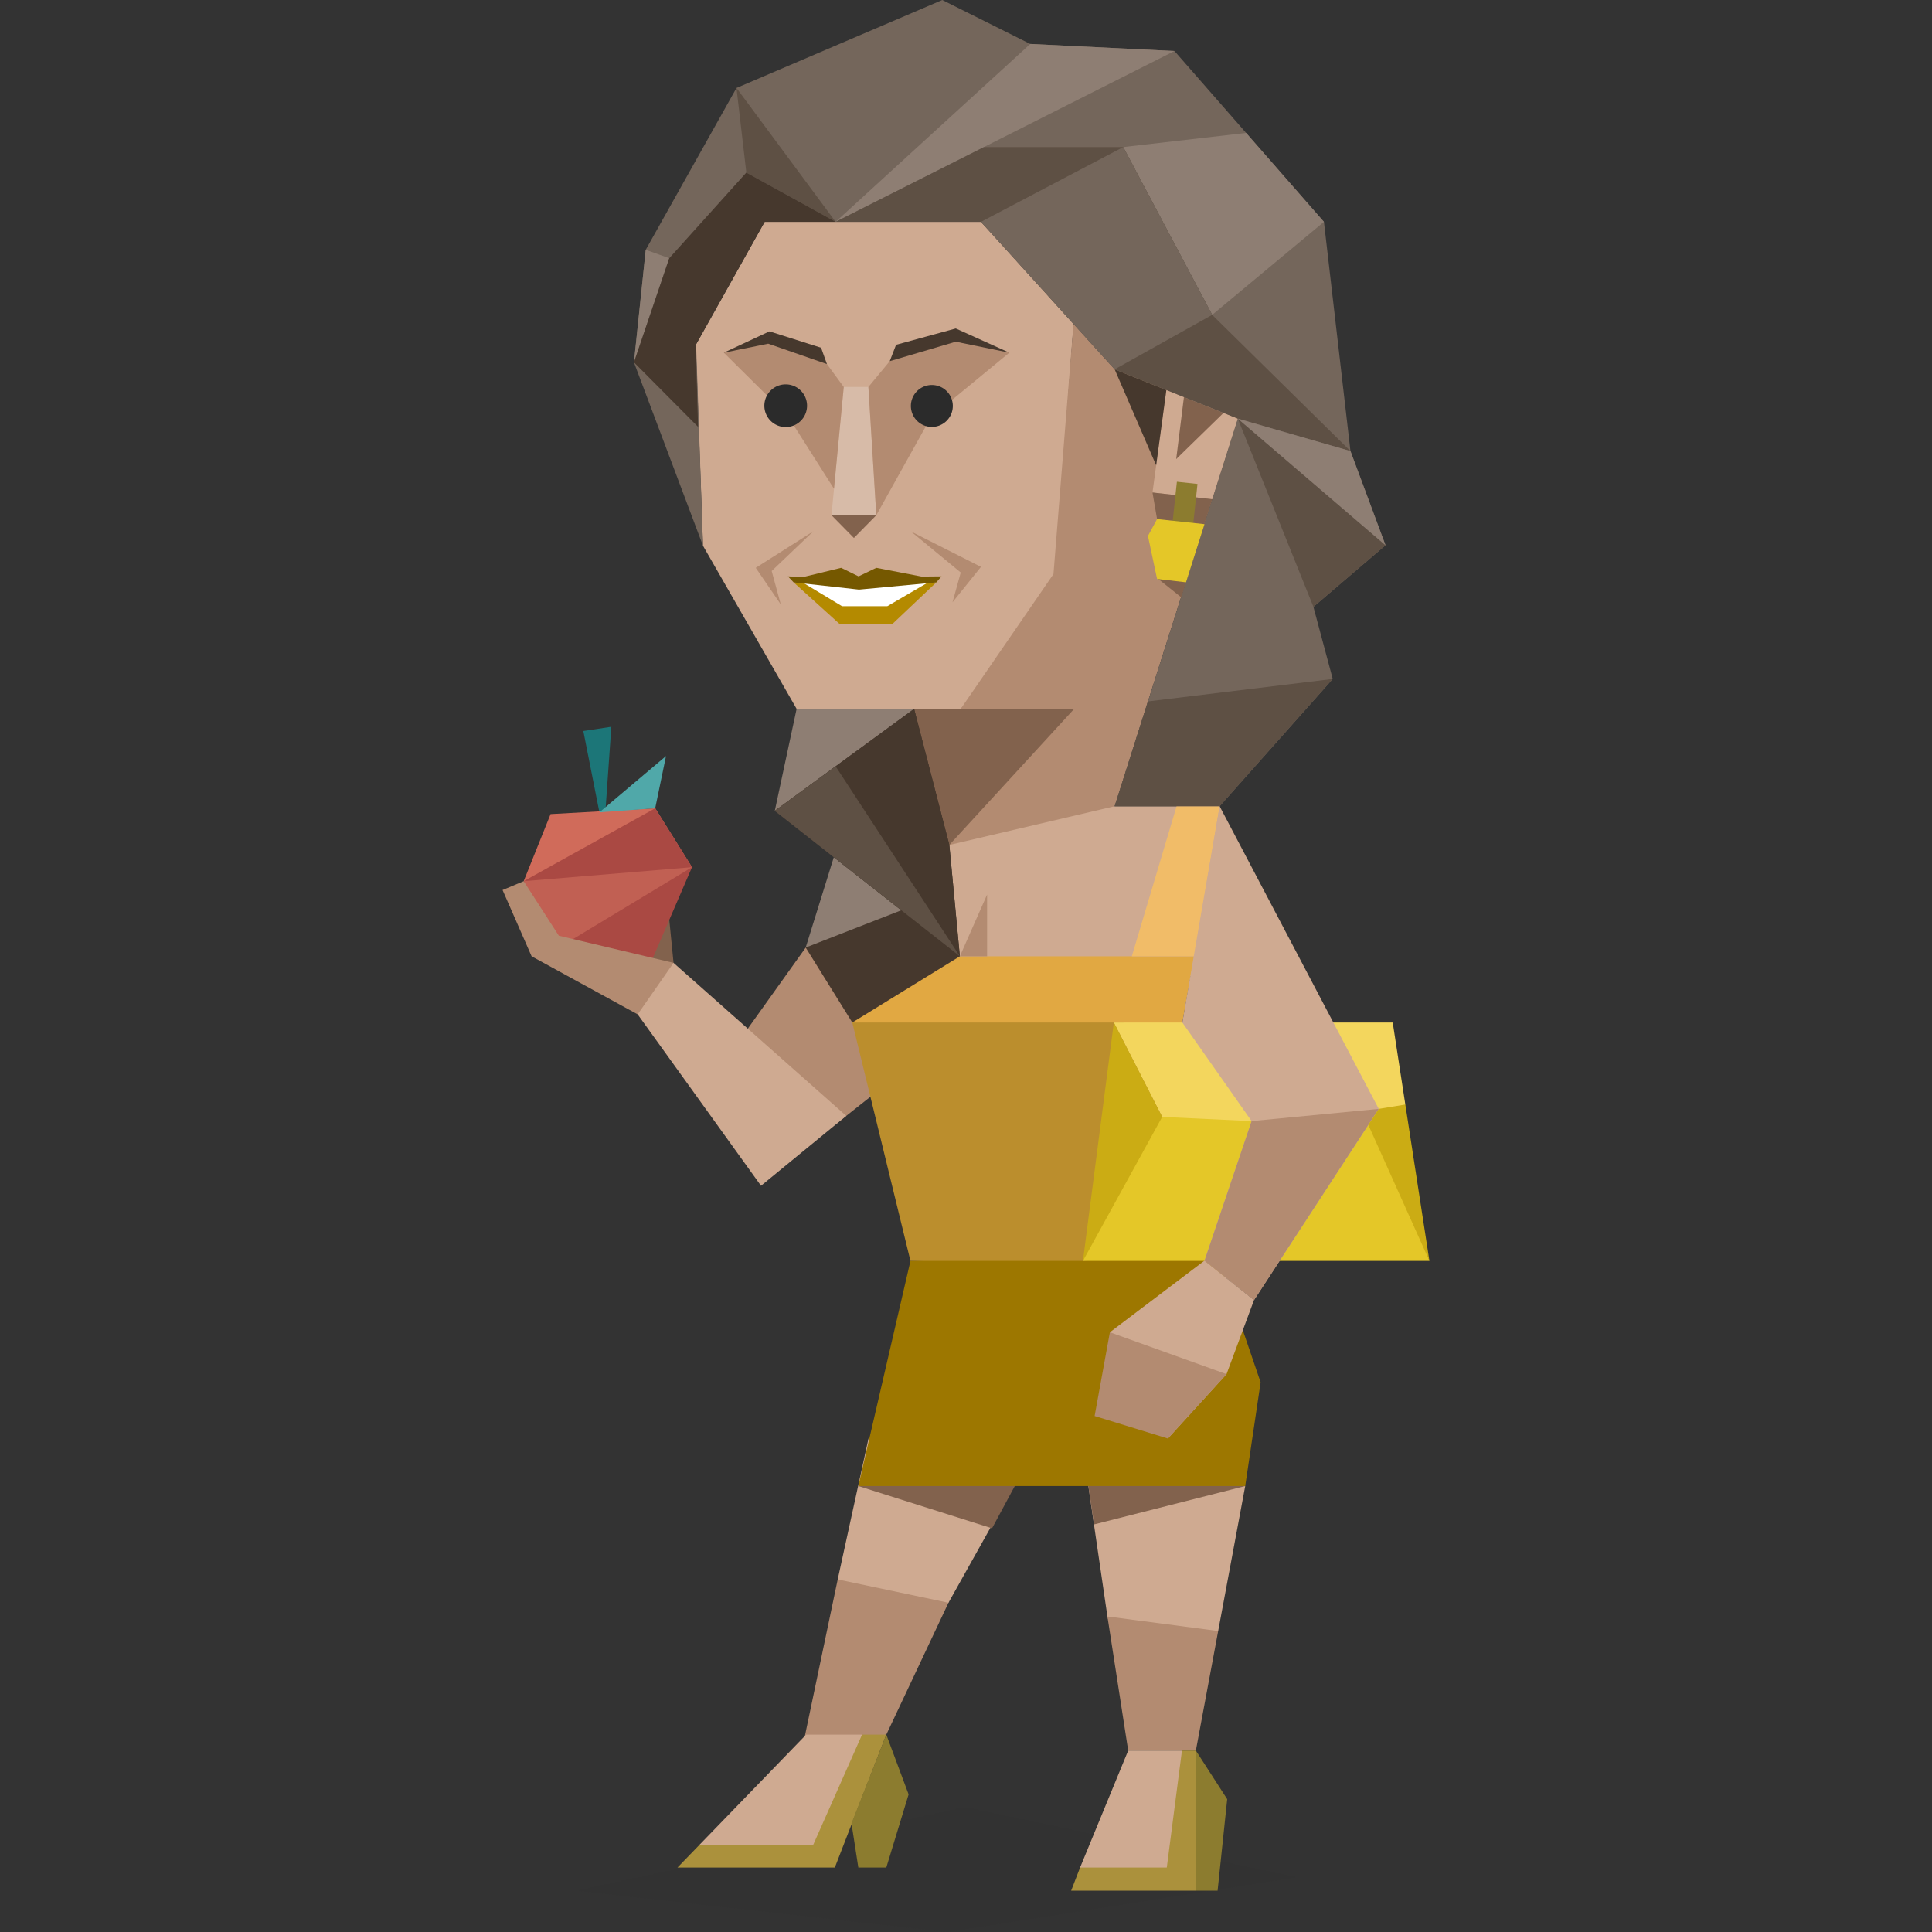 <svg id="Layer_1" data-name="Layer 1" xmlns="http://www.w3.org/2000/svg" viewBox="0 0 400 400"><rect x="0" y="0" width="400" height="400" fill="#333333" stroke="none"/><defs><style>.cls-1{fill:#82624d;}.cls-2{fill:#1c7678;}.cls-2,.cls-3,.cls-4,.cls-5,.cls-6{fill-rule:evenodd;}.cls-3{fill:#d06b5a;}.cls-4{fill:#aa4943;}.cls-5{fill:#c16053;}.cls-6{fill:#50a8a9;}.cls-17,.cls-7{fill:#2b2b2b;}.cls-7{opacity:0.1;}.cls-8{fill:#cfaa91;}.cls-9{fill:#b38b71;}.cls-10{fill:#ab913c;}.cls-11{fill:#8c7c2f;}.cls-12{fill:#9d7700;}.cls-13{fill:#74665b;}.cls-14{fill:#46382d;}.cls-15{fill:#e4c728;}.cls-16{fill:#d7bba8;}.cls-18{fill:#e1a842;}.cls-19{fill:#f1bc68;}.cls-20{fill:#bb8e2d;}.cls-21{fill:#b48a00;}.cls-22{fill:#fff;}.cls-23{fill:#8e7e73;}.cls-24{fill:#5e5044;}.cls-25{fill:#755800;}.cls-26{fill:#f3d65d;}.cls-27{fill:#cbac14;}</style></defs><title>explorers_ESTP_famous_fictional_gabrielle_solis_desperate_housewives</title><polygon class="cls-1" points="139.45 199.35 138.3 187.74 132.13 200.49 139.45 199.35"/><polygon class="cls-2" points="120.77 151.35 124.1 168.18 125.27 169.05 126.57 150.47 120.77 151.35"/><polygon class="cls-3" points="118.16 184.75 108.42 182.44 113.99 168.55 135.65 167.34 143.27 179.54 136.17 183.07 118.16 184.75"/><polygon class="cls-4" points="135.65 167.34 143.27 179.54 136.17 183.07 127.75 182.83 108.42 182.44 135.65 167.34"/><polygon class="cls-5" points="129.4 197.56 143.27 179.54 108.42 182.44 110.45 187.74 111.12 191.61 119.95 201.44 129.4 197.56"/><polygon class="cls-4" points="134.73 199.35 143.27 179.54 116.28 195.85 134.73 199.35"/><polygon class="cls-6" points="135.65 167.34 124.1 168.18 137.89 156.53 135.65 167.34"/><polygon class="cls-7" points="119.28 391.45 199.82 374.15 268.46 388.67 196.22 400 119.28 391.45"/><polygon class="cls-8" points="257.81 307.67 252.21 337.68 236.79 362.44 229.28 334.67 223.89 297.83 257.81 307.67"/><polygon class="cls-9" points="252.21 337.68 247.59 362.44 233.58 362.44 229.28 334.67 252.21 337.68"/><polygon class="cls-9" points="173.44 327 166.01 362.44 183.5 359.14 196.37 331.83 197.21 310.47 173.44 327"/><polygon class="cls-8" points="179.81 297.83 173.44 327 196.37 331.83 215.39 297.83 179.81 297.83"/><polygon class="cls-10" points="223.62 386.66 221.77 391.45 247.59 391.45 250.03 379.74 247.59 362.44 244.71 362.44 223.62 386.66"/><polygon class="cls-11" points="247.59 362.44 254.08 372.5 252.09 391.45 247.59 391.45 247.59 362.44"/><polygon class="cls-10" points="183.5 359.14 172.84 386.66 140.26 386.66 144.78 381.99 178.48 359.14 183.5 359.14"/><polygon class="cls-11" points="183.5 359.14 188.12 371.51 183.5 386.66 177.71 386.66 176.29 377.5 183.5 359.14"/><polygon class="cls-8" points="223.62 386.66 241.57 386.66 244.71 362.44 233.58 362.44 223.62 386.66"/><polygon class="cls-8" points="144.78 381.99 168.35 381.99 178.48 359.14 166.9 359.14 144.78 381.99"/><polygon class="cls-1" points="177.71 307.67 205.39 316.42 210.1 307.67 209.05 279.41 177.71 307.67 177.71 307.67"/><polygon class="cls-1" points="257.81 307.67 229.79 275.83 225.34 307.67 226.53 315.61 257.81 307.67"/><polygon class="cls-12" points="188.5 261.06 177.71 307.67 257.81 307.67 261 286.19 251.61 258.72 188.5 261.06"/><polygon class="cls-9" points="167.78 194.83 154.3 213.7 156.85 226.03 172.84 232.9 184.36 223.79 167.78 194.83"/><polygon class="cls-8" points="203.1 45.93 158.31 45.93 144.06 71.39 145.54 112.98 164.93 146.76 185.12 149.79 198.91 146.76 217.67 129.64 222.4 65.19 203.1 45.93"/><polygon class="cls-8" points="253.94 200.47 252.51 166.92 230.78 166.92 196.55 163.8 195.26 188.46 183.07 200.12 209.5 210.01 253.94 200.47"/><polygon class="cls-9" points="196.55 174.94 230.78 166.92 256.27 86.67 222.4 65.19 218.11 118.85 198.91 146.76 196.55 174.94"/><polygon class="cls-1" points="222.4 146.76 196.55 174.94 188.6 162.05 189.26 146.76 222.4 146.76"/><polygon class="cls-13" points="145.54 112.98 131.25 75.02 133.69 51.72 152.48 18.21 195.09 0 213.3 9.1 243.16 10.56 274.11 45.93 279.6 93.39 286.86 112.89 271.93 125.64 275.93 140.57 252.51 166.92 230.78 166.92 256.27 86.67 230.78 76.47 203.1 45.93 158.31 45.93 143.74 60.09 145.54 112.98"/><polygon class="cls-8" points="139.45 199.35 175.21 231.03 157.56 245.5 132.02 210.01 131.83 200.07 128.59 199.35 139.45 199.35"/><polygon class="cls-9" points="139.45 199.35 115.7 193.73 108.42 182.44 104.05 184.27 110.06 197.99 132.02 210.01 139.45 199.35"/><polygon class="cls-8" points="241.48 80.76 238.61 101.97 250.97 103.36 256.27 86.67 241.48 80.76"/><polygon class="cls-1" points="253.32 85.49 243.52 95.05 245.12 82.21 253.32 85.49"/><polygon class="cls-1" points="238.61 101.97 239.56 107.47 248.42 111.38 250.97 103.36 238.61 101.97"/><polygon class="cls-1" points="239.51 119.63 244.55 123.66 245.55 120.56 243.52 113.26 239.51 119.63"/><polygon class="cls-14" points="230.78 76.47 239.37 96.34 241.48 80.76 230.78 76.47"/><rect class="cls-11" x="239.23" y="103.7" width="11.84" height="4.29" transform="translate(113.87 338.37) rotate(-83.9)"/><polygon class="cls-15" points="239.56 119.86 237.67 110.96 239.56 107.47 249.38 108.52 245.55 120.56 239.56 119.86"/><polygon class="cls-16" points="174.69 80.12 179.79 80.12 181.43 106.67 172.15 106.67 174.69 80.12"/><polygon class="cls-9" points="179.79 80.12 184.21 74.78 197.55 69.56 208.97 73.02 192.72 86.41 181.43 106.67 179.79 80.12"/><polygon class="cls-14" points="184.21 74.78 185.52 71.39 197.88 68.01 208.97 73.02 197.88 70.75 184.21 74.78"/><polygon class="cls-9" points="174.69 80.12 171.21 75.38 160.25 69.56 149.86 73.02 163.13 86.17 172.67 101.2 174.69 80.12"/><path class="cls-17" d="M197.27,84.05a4.34,4.34,0,1,1-4.33-4.34A4.33,4.33,0,0,1,197.27,84.05Z"/><path class="cls-17" d="M167.09,84a4.42,4.42,0,1,1-4.42-4.42A4.42,4.42,0,0,1,167.09,84Z"/><polygon class="cls-1" points="172.15 106.67 176.79 111.38 181.43 106.67 172.15 106.67"/><polygon class="cls-14" points="171.21 75.38 170 72 159.31 68.61 149.86 73.02 159.05 71.16 171.21 75.38"/><polygon class="cls-18" points="223.76 231.03 244.79 211.7 247.26 197.99 190.13 197.99 176.46 211.7 223.76 231.03"/><polygon class="cls-19" points="243.6 166.92 234.33 197.99 247.26 197.99 252.51 166.92 243.6 166.92"/><polygon class="cls-14" points="196.55 174.94 198.73 197.99 176.46 211.7 166.81 196.18 176.46 175.73 160.41 167.88 173.01 146.76 189.26 146.76 196.55 174.94"/><polygon class="cls-20" points="176.46 211.7 232.55 211.7 257.62 242.9 250.15 258.7 224.21 261.06 188.5 261.06 176.46 211.7"/><polygon class="cls-9" points="198.73 197.99 204.37 185.2 204.37 197.99 198.73 197.99"/><polygon class="cls-21" points="164.31 120.57 173.8 129.16 184.79 129.16 193.86 120.57 190.86 120.57 177.64 122.6 167.81 120.57 164.31 120.57"/><polygon class="cls-22" points="166.41 120.73 174.33 125.5 183.72 125.5 191.98 120.68 177.37 121.3 166.41 120.73"/><polygon class="cls-23" points="138.56 53.46 131.25 75.02 133.69 51.72 138.56 53.46"/><polygon class="cls-23" points="173.01 45.93 213.3 9.1 243.16 10.56 173.01 45.93"/><polygon class="cls-23" points="232.55 30.45 258 27.52 274.11 45.93 250.97 65.19 232.55 30.45"/><polygon class="cls-24" points="250.97 65.19 232.55 30.45 203.72 30.45 173.01 45.93 203.1 45.93 230.78 76.47 256.27 86.67 279.6 93.39 250.97 65.19"/><polygon class="cls-13" points="203.1 45.93 232.55 30.45 250.97 65.19 230.78 76.47 203.1 45.93"/><polygon class="cls-24" points="152.48 18.21 173.01 45.93 154.52 35.73 152.48 18.21"/><polygon class="cls-24" points="256.27 86.67 271.93 125.64 286.86 112.89 256.27 86.67"/><polygon class="cls-23" points="286.86 112.89 279.6 93.39 256.27 86.67 286.86 112.89"/><polygon class="cls-24" points="275.93 140.57 237.67 145.22 230.78 166.92 252.51 166.92 275.93 140.57"/><polygon class="cls-23" points="160.41 167.88 189.26 146.76 164.93 146.76 160.41 167.88"/><polygon class="cls-23" points="172.63 177.48 186.61 188.46 166.81 196.18 172.63 177.48"/><polygon class="cls-14" points="160.41 167.88 198.73 197.99 196.55 174.94 189.26 146.76 160.41 167.88"/><polygon class="cls-9" points="188.6 110.03 198.91 118.53 197.21 124.69 203.1 117.36 188.6 110.03"/><polygon class="cls-9" points="168.4 109.99 159.77 118.22 161.65 125.13 156.47 117.56 168.4 109.99"/><polygon class="cls-25" points="190.81 119.37 181.43 117.56 177.76 119.33 174.15 117.56 166.41 119.44 163.13 119.33 164.31 120.57 177.85 122.07 193.86 120.57 194.93 119.33 190.81 119.37"/><polygon class="cls-14" points="158.31 45.93 173.01 45.93 154.52 35.73 138.56 53.46 131.25 75.02 144.53 88.38 144.06 71.39 158.31 45.93"/><polygon class="cls-24" points="173.01 158.66 198.73 197.99 160.41 167.88 173.01 158.66"/><polygon class="cls-15" points="295.95 261.06 224.21 261.06 236.25 231.03 286.86 231.03 295.95 261.06"/><polygon class="cls-26" points="288.35 211.7 230.61 211.7 240.62 231.24 259.13 232.11 288.04 232.11 290.96 228.68 288.35 211.7"/><polygon class="cls-8" points="252.51 166.92 285.46 229.58 259.63 269.17 249.38 261 259.13 232.11 244.79 211.7 252.51 166.92"/><polygon class="cls-8" points="249.38 261 229.79 275.83 236.25 286.83 241.79 297.83 253.94 284.5 259.63 269.17 249.38 261"/><polygon class="cls-9" points="226.63 293.17 241.79 297.83 253.94 284.5 229.79 275.83 226.63 293.17"/><polygon class="cls-9" points="285.46 229.58 259.13 232.11 249.38 261 259.63 269.17 285.46 229.58"/><polygon class="cls-27" points="240.62 231.24 224.21 261.06 230.61 211.7 240.62 231.24"/><polygon class="cls-27" points="295.95 261.06 283.3 232.9 285.46 229.58 290.96 228.68 295.95 261.06"/></svg>